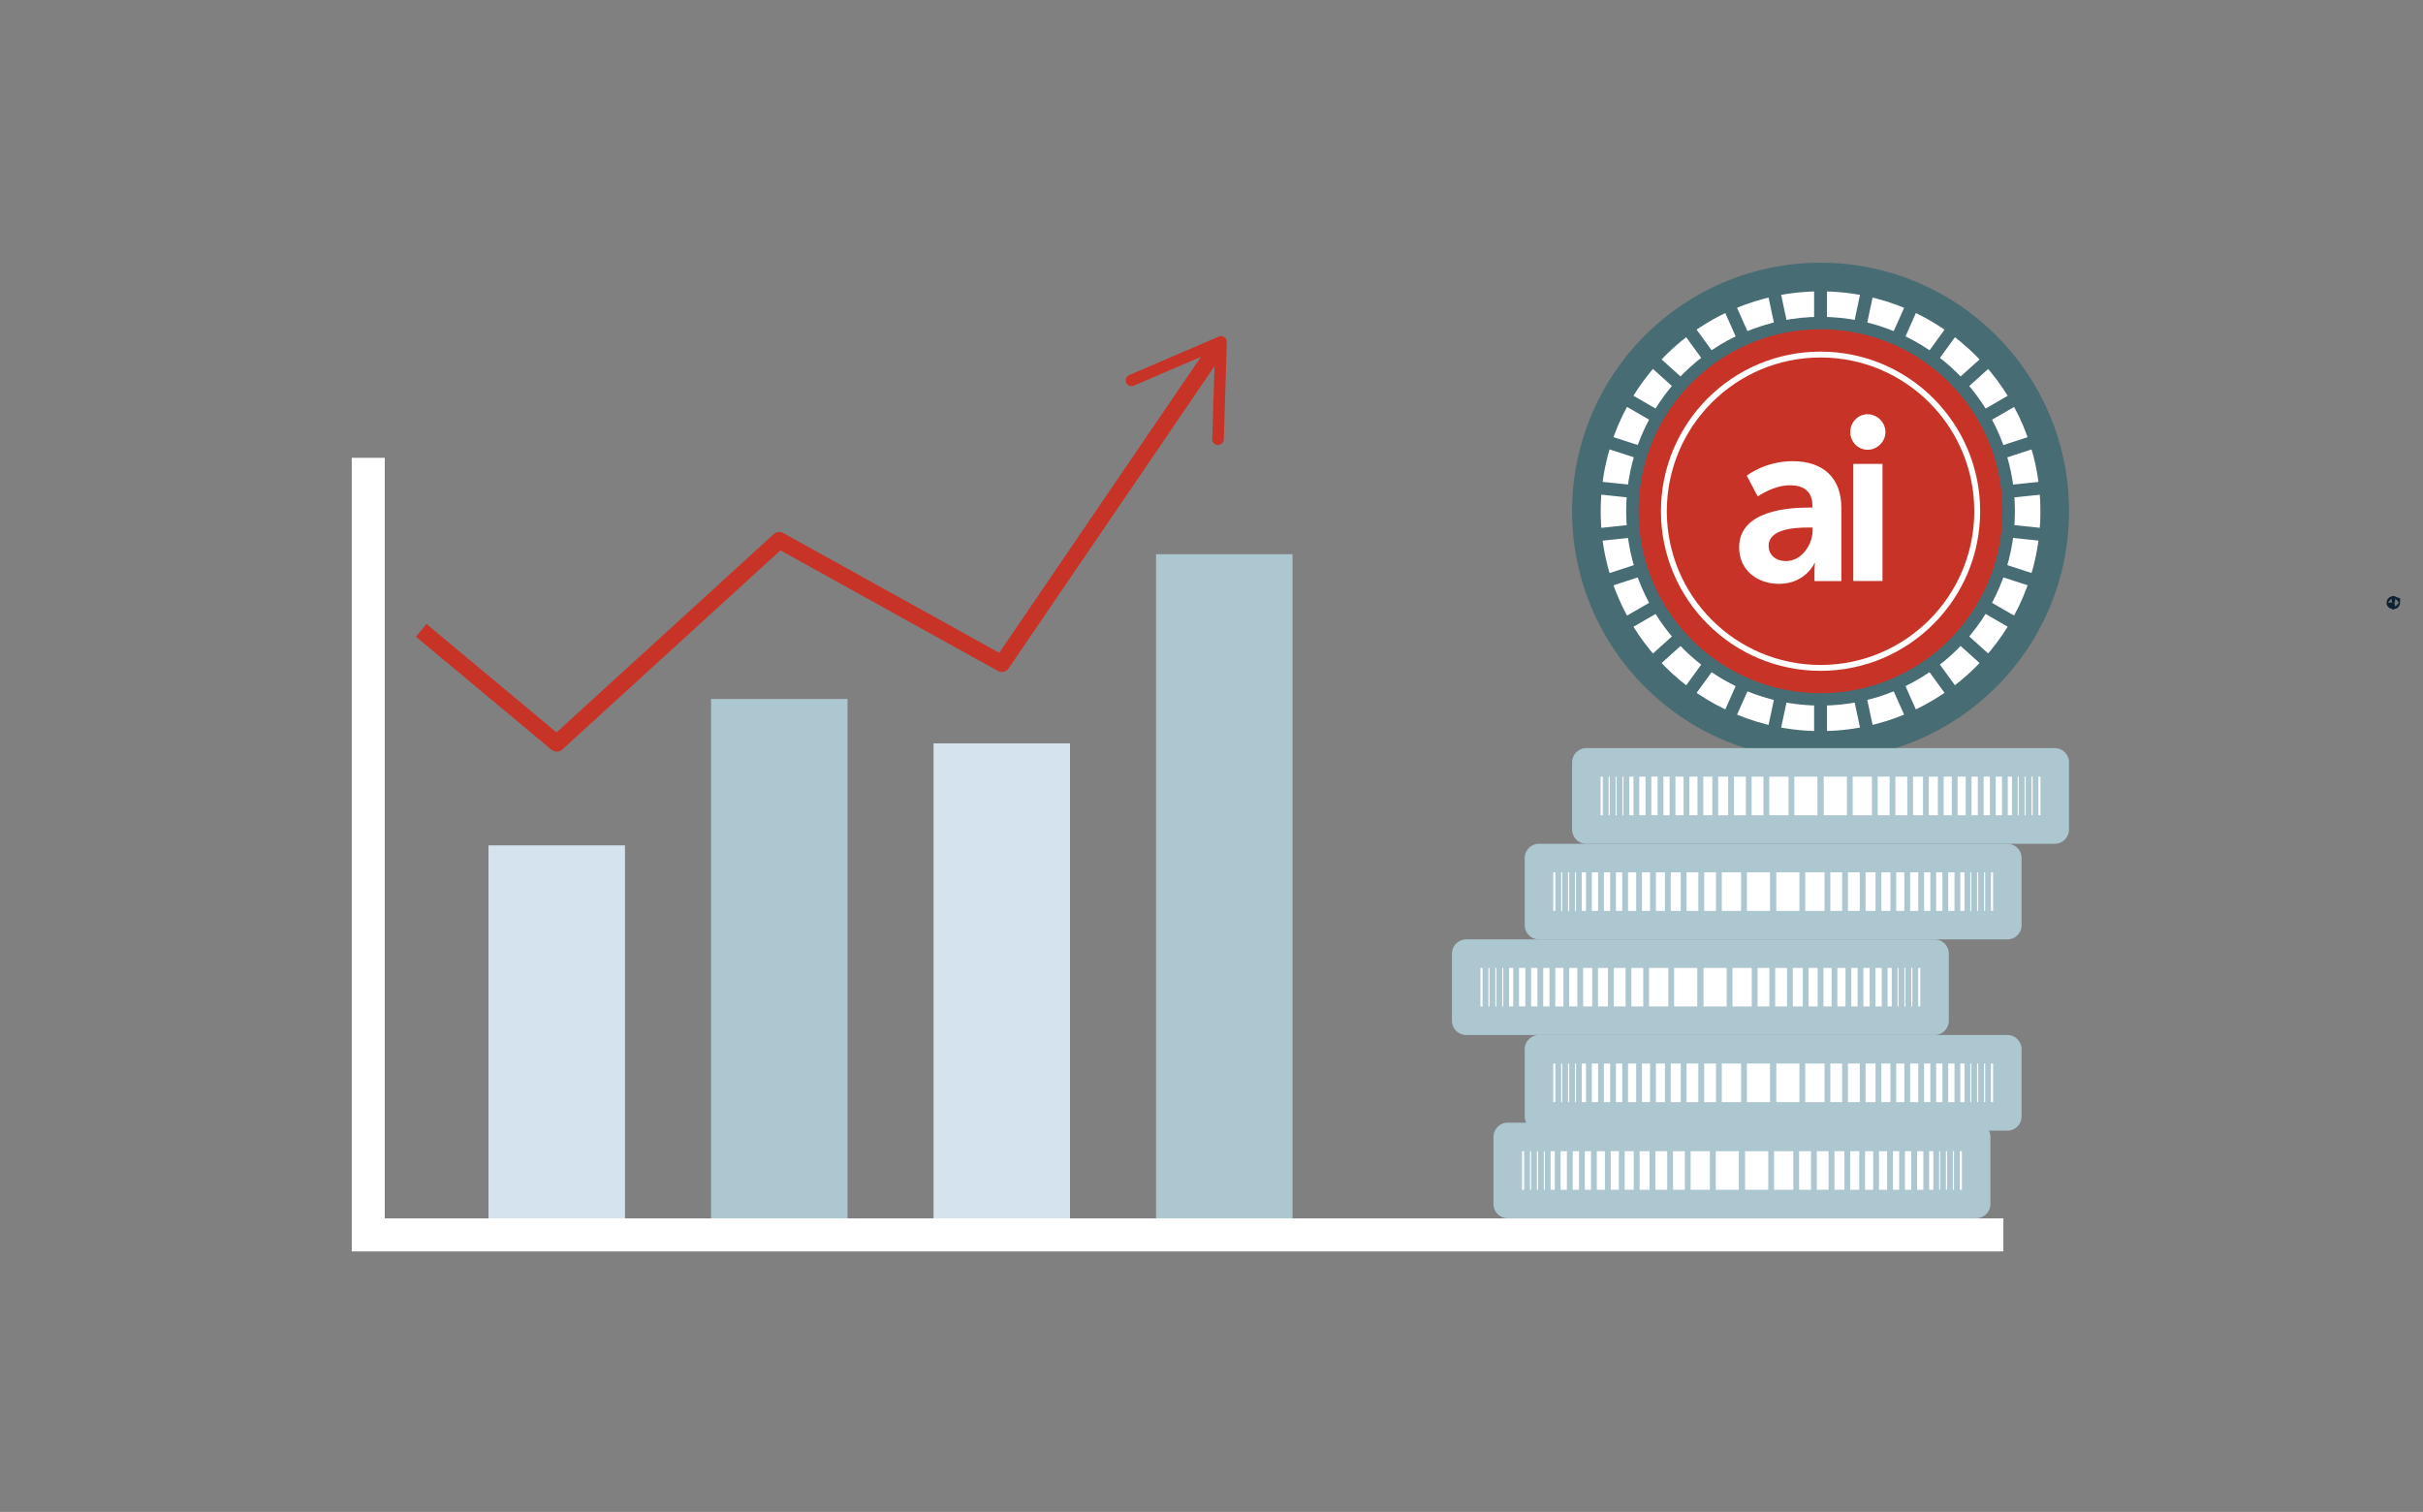 <svg xmlns="http://www.w3.org/2000/svg" id="Layer_1" viewBox="0 0 367 229"><rect x="0" y="0" width="367" height="229" fill="#808080" stroke="none"/><defs><style>.cls-1{stroke-width:2.5px;}.cls-1,.cls-2,.cls-3,.cls-4{stroke-linejoin:round;}.cls-1,.cls-5,.cls-6,.cls-4,.cls-7,.cls-8,.cls-9{fill:none;}.cls-1,.cls-10{stroke:#c83327;}.cls-2{stroke-width:4.32px;}.cls-2,.cls-3,.cls-11{fill:#fff;}.cls-2,.cls-4{stroke:#adc7d1;}.cls-5{stroke:#0d2133;stroke-width:1.88px;}.cls-5,.cls-6,.cls-7,.cls-10,.cls-8,.cls-9{stroke-miterlimit:10;}.cls-3{stroke-width:4.34px;}.cls-3,.cls-8,.cls-9{stroke:#486c74;}.cls-6{stroke-width:5px;}.cls-6,.cls-7{stroke:#fff;}.cls-4{stroke-width:.88px;}.cls-7{stroke-width:.89px;}.cls-10{stroke-width:7.67px;}.cls-10,.cls-12{fill:#c83327;}.cls-12,.cls-13,.cls-14,.cls-11{stroke-width:0px;}.cls-13{fill:#adc7d1;}.cls-8{stroke-width:1.95px;}.cls-14{fill:#d5e3ef;}.cls-9{stroke-width:1.88px;}</style></defs><path class="cls-5" d="M362.61,91.28s-.05-.02-.1-.02-.1,0-.1.02.05.02.1.02.1,0,.1-.02Z"></path><line class="cls-5" x1="362.51" y1="91.28" x2="362.51" y2="91.3"></line><line class="cls-5" x1="362.51" y1="91.28" x2="362.53" y2="91.3"></line><line class="cls-5" x1="362.51" y1="91.28" x2="362.54" y2="91.3"></line><line class="cls-5" x1="362.51" y1="91.28" x2="362.56" y2="91.3"></line><line class="cls-5" x1="362.51" y1="91.28" x2="362.57" y2="91.3"></line><line class="cls-5" x1="362.51" y1="91.28" x2="362.58" y2="91.29"></line><line class="cls-5" x1="362.51" y1="91.28" x2="362.6" y2="91.29"></line><line class="cls-5" x1="362.51" y1="91.28" x2="362.6" y2="91.29"></line><line class="cls-5" x1="362.51" y1="91.28" x2="362.61" y2="91.29"></line><line class="cls-5" x1="362.51" y1="91.28" x2="362.61" y2="91.29"></line><line class="cls-5" x1="362.51" y1="91.28" x2="362.61" y2="91.28"></line><line class="cls-5" x1="362.51" y1="91.28" x2="362.61" y2="91.28"></line><line class="cls-5" x1="362.51" y1="91.28" x2="362.61" y2="91.28"></line><line class="cls-5" x1="362.51" y1="91.28" x2="362.6" y2="91.28"></line><line class="cls-5" x1="362.51" y1="91.28" x2="362.6" y2="91.27"></line><line class="cls-5" x1="362.51" y1="91.28" x2="362.58" y2="91.27"></line><line class="cls-5" x1="362.51" y1="91.28" x2="362.57" y2="91.27"></line><line class="cls-5" x1="362.51" y1="91.28" x2="362.56" y2="91.27"></line><line class="cls-5" x1="362.51" y1="91.28" x2="362.54" y2="91.27"></line><line class="cls-5" x1="362.51" y1="91.28" x2="362.53" y2="91.27"></line><line class="cls-5" x1="362.51" y1="91.28" x2="362.51" y2="91.27"></line><line class="cls-5" x1="362.51" y1="91.28" x2="362.5" y2="91.27"></line><line class="cls-5" x1="362.51" y1="91.28" x2="362.48" y2="91.27"></line><line class="cls-5" x1="362.51" y1="91.28" x2="362.47" y2="91.27"></line><line class="cls-5" x1="362.51" y1="91.28" x2="362.45" y2="91.27"></line><line class="cls-5" x1="362.51" y1="91.28" x2="362.44" y2="91.27"></line><line class="cls-5" x1="362.51" y1="91.28" x2="362.43" y2="91.27"></line><line class="cls-5" x1="362.51" y1="91.28" x2="362.42" y2="91.28"></line><line class="cls-5" x1="362.51" y1="91.28" x2="362.42" y2="91.28"></line><line class="cls-5" x1="362.51" y1="91.28" x2="362.41" y2="91.28"></line><line class="cls-5" x1="362.51" y1="91.28" x2="362.41" y2="91.28"></line><line class="cls-5" x1="362.51" y1="91.28" x2="362.41" y2="91.29"></line><line class="cls-5" x1="362.51" y1="91.28" x2="362.42" y2="91.29"></line><line class="cls-5" x1="362.51" y1="91.28" x2="362.42" y2="91.29"></line><line class="cls-5" x1="362.51" y1="91.28" x2="362.43" y2="91.29"></line><line class="cls-5" x1="362.51" y1="91.28" x2="362.44" y2="91.29"></line><line class="cls-5" x1="362.51" y1="91.28" x2="362.45" y2="91.3"></line><line class="cls-5" x1="362.51" y1="91.28" x2="362.47" y2="91.3"></line><line class="cls-5" x1="362.51" y1="91.28" x2="362.48" y2="91.3"></line><line class="cls-5" x1="362.51" y1="91.28" x2="362.5" y2="91.3"></line><circle class="cls-3" cx="275.75" cy="77.43" r="35.47"></circle><path class="cls-8" d="M240.29,77.43c0,19.6,15.86,35.46,35.46,35.46s35.46-15.86,35.46-35.46-15.86-35.46-35.46-35.46-35.46,15.86-35.46,35.46Z"></path><line class="cls-8" x1="275.75" y1="77.43" x2="275.75" y2="41.97"></line><line class="cls-8" x1="275.75" y1="77.43" x2="268.38" y2="42.74"></line><line class="cls-8" x1="275.75" y1="77.43" x2="261.33" y2="45.04"></line><line class="cls-8" x1="275.75" y1="77.43" x2="254.91" y2="48.74"></line><line class="cls-8" x1="275.75" y1="77.43" x2="249.4" y2="53.7"></line><line class="cls-8" x1="275.75" y1="77.43" x2="245.04" y2="59.7"></line><line class="cls-8" x1="275.75" y1="77.43" x2="242.03" y2="66.47"></line><line class="cls-8" x1="275.75" y1="77.43" x2="240.48" y2="73.73"></line><line class="cls-8" x1="275.75" y1="77.43" x2="240.48" y2="81.14"></line><line class="cls-8" x1="275.75" y1="77.43" x2="242.03" y2="88.39"></line><line class="cls-8" x1="275.75" y1="77.43" x2="245.04" y2="95.17"></line><line class="cls-8" x1="275.75" y1="77.43" x2="249.4" y2="101.16"></line><line class="cls-8" x1="275.75" y1="77.43" x2="254.91" y2="106.13"></line><line class="cls-8" x1="275.75" y1="77.43" x2="261.33" y2="109.83"></line><line class="cls-8" x1="275.75" y1="77.43" x2="268.38" y2="112.12"></line><line class="cls-8" x1="275.75" y1="77.43" x2="275.75" y2="112.9"></line><line class="cls-8" x1="275.75" y1="77.43" x2="283.13" y2="112.12"></line><line class="cls-8" x1="275.75" y1="77.43" x2="290.18" y2="109.83"></line><line class="cls-8" x1="275.75" y1="77.43" x2="296.6" y2="106.13"></line><line class="cls-8" x1="275.75" y1="77.43" x2="302.11" y2="101.16"></line><line class="cls-8" x1="275.75" y1="77.43" x2="306.47" y2="95.17"></line><line class="cls-8" x1="275.75" y1="77.43" x2="309.48" y2="88.39"></line><line class="cls-8" x1="275.75" y1="77.43" x2="311.02" y2="81.14"></line><line class="cls-8" x1="275.75" y1="77.43" x2="311.02" y2="73.73"></line><line class="cls-8" x1="275.75" y1="77.43" x2="309.48" y2="66.47"></line><line class="cls-8" x1="275.75" y1="77.43" x2="306.47" y2="59.7"></line><line class="cls-8" x1="275.75" y1="77.43" x2="302.11" y2="53.7"></line><line class="cls-8" x1="275.75" y1="77.43" x2="296.6" y2="48.74"></line><line class="cls-8" x1="275.75" y1="77.43" x2="290.18" y2="45.04"></line><line class="cls-8" x1="275.75" y1="77.43" x2="283.13" y2="42.74"></line><circle class="cls-10" cx="275.75" cy="77.43" r="24.75"></circle><path class="cls-11" d="M273.93,76.87h.59v-.24c0-2.33-1.46-3.13-3.41-3.13-2.54,0-4.87,1.7-4.87,1.7l-1.67-3.16s2.75-2.19,6.96-2.19c4.66,0,7.37,2.57,7.37,7.06v11.1h-4.07v-1.46c0-.7.07-1.25.07-1.25h-.07s-1.36,3.13-5.39,3.13c-3.17,0-6.02-1.98-6.02-5.53,0-5.63,7.62-6.02,10.5-6.02M270.55,84.98c2.33,0,4-2.5,4-4.66v-.42h-.76c-2.26,0-5.91.31-5.91,2.78,0,1.18.87,2.3,2.68,2.3"></path><rect class="cls-11" x="280.71" y="70.26" width="4.42" height="17.74"></rect><path class="cls-11" d="M282.87,68.12c1.47,0,2.71-1.22,2.71-2.67s-1.22-2.71-2.71-2.71c-1.45,0-2.62,1.22-2.62,2.71s1.2,2.67,2.62,2.67"></path><circle class="cls-9" cx="275.75" cy="77.43" r="28.5"></circle><circle class="cls-7" cx="275.75" cy="77.43" r="23.73"></circle><rect class="cls-14" x="73.99" y="128.04" width="20.67" height="57.74"></rect><rect class="cls-13" x="107.7" y="105.87" width="20.67" height="79.92"></rect><rect class="cls-14" x="141.4" y="112.59" width="20.67" height="73.2"></rect><rect class="cls-13" x="175.1" y="83.94" width="20.67" height="101.84"></rect><polygon class="cls-2" points="299.32 182.36 228.37 182.36 228.37 172.2 263.84 172.2 299.32 172.2 299.32 182.36"></polygon><line class="cls-4" x1="263.84" y1="182.36" x2="263.84" y2="172.2"></line><line class="cls-4" x1="268.27" y1="182.36" x2="268.27" y2="172.2"></line><line class="cls-4" x1="272.06" y1="182.36" x2="272.06" y2="172.2"></line><line class="cls-4" x1="274.74" y1="182.36" x2="274.74" y2="172.2"></line><line class="cls-4" x1="277.41" y1="182.36" x2="277.41" y2="172.2"></line><line class="cls-4" x1="279.8" y1="182.36" x2="279.8" y2="172.2"></line><line class="cls-4" x1="282.05" y1="182.36" x2="282.05" y2="172.2"></line><line class="cls-4" x1="284.16" y1="182.36" x2="284.16" y2="172.2"></line><line class="cls-4" x1="286.27" y1="182.36" x2="286.27" y2="172.2"></line><line class="cls-4" x1="288.1" y1="182.36" x2="288.1" y2="172.2"></line><line class="cls-4" x1="289.93" y1="182.36" x2="289.93" y2="172.2"></line><line class="cls-4" x1="291.76" y1="182.36" x2="291.76" y2="172.2"></line><line class="cls-4" x1="293.27" y1="182.36" x2="293.27" y2="172.2"></line><line class="cls-4" x1="294.3" y1="182.36" x2="294.3" y2="172.2"></line><line class="cls-4" x1="296.4" y1="182.36" x2="296.4" y2="172.2"></line><line class="cls-4" x1="295.35" y1="182.36" x2="295.35" y2="172.2"></line><line class="cls-4" x1="263.85" y1="182.36" x2="263.85" y2="172.2"></line><line class="cls-4" x1="259.43" y1="182.36" x2="259.43" y2="172.2"></line><line class="cls-4" x1="255.63" y1="182.36" x2="255.63" y2="172.2"></line><line class="cls-4" x1="252.96" y1="182.36" x2="252.96" y2="172.2"></line><line class="cls-4" x1="250.29" y1="182.36" x2="250.29" y2="172.2"></line><line class="cls-4" x1="247.9" y1="182.36" x2="247.9" y2="172.2"></line><line class="cls-4" x1="245.64" y1="182.36" x2="245.64" y2="172.2"></line><line class="cls-4" x1="243.53" y1="182.36" x2="243.53" y2="172.2"></line><line class="cls-4" x1="241.42" y1="182.36" x2="241.42" y2="172.2"></line><line class="cls-4" x1="239.6" y1="182.36" x2="239.6" y2="172.2"></line><line class="cls-4" x1="237.77" y1="182.36" x2="237.77" y2="172.2"></line><line class="cls-4" x1="235.94" y1="182.36" x2="235.94" y2="172.2"></line><line class="cls-4" x1="234.43" y1="182.36" x2="234.43" y2="172.2"></line><line class="cls-4" x1="233.4" y1="182.36" x2="233.4" y2="172.2"></line><line class="cls-4" x1="231.3" y1="182.36" x2="231.3" y2="172.2"></line><line class="cls-4" x1="232.35" y1="182.36" x2="232.35" y2="172.2"></line><polygon class="cls-2" points="304.04 169.09 233.1 169.09 233.1 158.92 268.57 158.92 304.04 158.92 304.04 169.09"></polygon><line class="cls-4" x1="268.57" y1="169.09" x2="268.57" y2="158.92"></line><line class="cls-4" x1="272.99" y1="169.09" x2="272.99" y2="158.92"></line><line class="cls-4" x1="276.79" y1="169.09" x2="276.79" y2="158.92"></line><line class="cls-4" x1="279.46" y1="169.09" x2="279.46" y2="158.92"></line><line class="cls-4" x1="282.13" y1="169.09" x2="282.13" y2="158.92"></line><line class="cls-4" x1="284.52" y1="169.09" x2="284.52" y2="158.92"></line><line class="cls-4" x1="286.77" y1="169.09" x2="286.77" y2="158.92"></line><line class="cls-4" x1="288.88" y1="169.09" x2="288.88" y2="158.92"></line><line class="cls-4" x1="290.99" y1="169.09" x2="290.99" y2="158.92"></line><line class="cls-4" x1="292.82" y1="169.09" x2="292.82" y2="158.92"></line><line class="cls-4" x1="294.65" y1="169.09" x2="294.65" y2="158.92"></line><line class="cls-4" x1="296.48" y1="169.09" x2="296.48" y2="158.92"></line><line class="cls-4" x1="297.99" y1="169.09" x2="297.99" y2="158.92"></line><line class="cls-4" x1="299.02" y1="169.09" x2="299.02" y2="158.92"></line><line class="cls-4" x1="301.12" y1="169.09" x2="301.12" y2="158.92"></line><line class="cls-4" x1="300.07" y1="169.09" x2="300.07" y2="158.92"></line><line class="cls-4" x1="268.57" y1="169.09" x2="268.57" y2="158.92"></line><line class="cls-4" x1="264.15" y1="169.09" x2="264.15" y2="158.92"></line><line class="cls-4" x1="260.35" y1="169.09" x2="260.35" y2="158.92"></line><line class="cls-4" x1="257.68" y1="169.09" x2="257.68" y2="158.92"></line><line class="cls-4" x1="255.01" y1="169.09" x2="255.01" y2="158.92"></line><line class="cls-4" x1="252.62" y1="169.09" x2="252.62" y2="158.92"></line><line class="cls-4" x1="250.37" y1="169.09" x2="250.37" y2="158.92"></line><line class="cls-4" x1="248.26" y1="169.09" x2="248.26" y2="158.92"></line><line class="cls-4" x1="246.15" y1="169.09" x2="246.15" y2="158.92"></line><line class="cls-4" x1="244.32" y1="169.09" x2="244.32" y2="158.92"></line><line class="cls-4" x1="242.49" y1="169.09" x2="242.49" y2="158.92"></line><line class="cls-4" x1="240.66" y1="169.09" x2="240.66" y2="158.92"></line><line class="cls-4" x1="239.15" y1="169.09" x2="239.15" y2="158.92"></line><line class="cls-4" x1="238.12" y1="169.09" x2="238.12" y2="158.92"></line><line class="cls-4" x1="236.02" y1="169.09" x2="236.02" y2="158.92"></line><line class="cls-4" x1="237.07" y1="169.09" x2="237.07" y2="158.92"></line><polygon class="cls-2" points="293.02 154.6 222.08 154.6 222.08 144.44 257.55 144.44 293.02 144.44 293.02 154.6"></polygon><line class="cls-4" x1="257.55" y1="154.6" x2="257.55" y2="144.44"></line><line class="cls-4" x1="261.97" y1="154.6" x2="261.97" y2="144.44"></line><line class="cls-4" x1="265.77" y1="154.6" x2="265.77" y2="144.44"></line><line class="cls-4" x1="268.44" y1="154.6" x2="268.44" y2="144.44"></line><line class="cls-4" x1="271.11" y1="154.6" x2="271.11" y2="144.44"></line><line class="cls-4" x1="273.5" y1="154.6" x2="273.5" y2="144.44"></line><line class="cls-4" x1="275.75" y1="154.6" x2="275.75" y2="144.44"></line><line class="cls-4" x1="277.86" y1="154.6" x2="277.86" y2="144.44"></line><line class="cls-4" x1="279.97" y1="154.6" x2="279.97" y2="144.44"></line><line class="cls-4" x1="281.8" y1="154.6" x2="281.8" y2="144.44"></line><line class="cls-4" x1="283.63" y1="154.6" x2="283.63" y2="144.44"></line><line class="cls-4" x1="285.46" y1="154.6" x2="285.46" y2="144.44"></line><line class="cls-4" x1="286.97" y1="154.6" x2="286.97" y2="144.44"></line><line class="cls-4" x1="288" y1="154.6" x2="288" y2="144.44"></line><line class="cls-4" x1="290.1" y1="154.6" x2="290.1" y2="144.44"></line><line class="cls-4" x1="289.05" y1="154.6" x2="289.05" y2="144.44"></line><line class="cls-4" x1="257.55" y1="154.6" x2="257.55" y2="144.44"></line><line class="cls-4" x1="253.13" y1="154.6" x2="253.13" y2="144.44"></line><line class="cls-4" x1="249.33" y1="154.6" x2="249.33" y2="144.44"></line><line class="cls-4" x1="246.66" y1="154.6" x2="246.66" y2="144.44"></line><line class="cls-4" x1="243.99" y1="154.6" x2="243.99" y2="144.44"></line><line class="cls-4" x1="241.6" y1="154.6" x2="241.6" y2="144.44"></line><line class="cls-4" x1="239.35" y1="154.6" x2="239.35" y2="144.44"></line><line class="cls-4" x1="237.24" y1="154.6" x2="237.24" y2="144.44"></line><line class="cls-4" x1="235.13" y1="154.6" x2="235.13" y2="144.44"></line><line class="cls-4" x1="233.3" y1="154.6" x2="233.3" y2="144.44"></line><line class="cls-4" x1="231.47" y1="154.6" x2="231.47" y2="144.44"></line><line class="cls-4" x1="229.64" y1="154.6" x2="229.64" y2="144.44"></line><line class="cls-4" x1="228.13" y1="154.6" x2="228.13" y2="144.44"></line><line class="cls-4" x1="227.1" y1="154.6" x2="227.1" y2="144.44"></line><line class="cls-4" x1="225" y1="154.6" x2="225" y2="144.44"></line><line class="cls-4" x1="226.05" y1="154.6" x2="226.05" y2="144.44"></line><polygon class="cls-2" points="311.22 125.64 240.28 125.64 240.28 115.47 275.75 115.47 311.22 115.47 311.22 125.64"></polygon><line class="cls-4" x1="275.75" y1="125.64" x2="275.75" y2="115.47"></line><line class="cls-4" x1="280.18" y1="125.64" x2="280.18" y2="115.47"></line><line class="cls-4" x1="283.97" y1="125.64" x2="283.97" y2="115.47"></line><line class="cls-4" x1="286.65" y1="125.64" x2="286.65" y2="115.47"></line><line class="cls-4" x1="289.32" y1="125.64" x2="289.32" y2="115.47"></line><line class="cls-4" x1="291.71" y1="125.64" x2="291.71" y2="115.47"></line><line class="cls-4" x1="293.96" y1="125.64" x2="293.96" y2="115.47"></line><line class="cls-4" x1="296.07" y1="125.64" x2="296.07" y2="115.47"></line><line class="cls-4" x1="298.18" y1="125.64" x2="298.18" y2="115.47"></line><line class="cls-4" x1="300.01" y1="125.64" x2="300.01" y2="115.47"></line><line class="cls-4" x1="301.84" y1="125.64" x2="301.84" y2="115.47"></line><line class="cls-4" x1="303.67" y1="125.64" x2="303.67" y2="115.47"></line><line class="cls-4" x1="305.18" y1="125.64" x2="305.18" y2="115.47"></line><line class="cls-4" x1="306.21" y1="125.64" x2="306.21" y2="115.47"></line><line class="cls-4" x1="308.31" y1="125.64" x2="308.31" y2="115.47"></line><line class="cls-4" x1="307.26" y1="125.64" x2="307.26" y2="115.47"></line><line class="cls-4" x1="275.76" y1="125.64" x2="275.76" y2="115.47"></line><line class="cls-4" x1="271.34" y1="125.64" x2="271.34" y2="115.47"></line><line class="cls-4" x1="267.54" y1="125.64" x2="267.54" y2="115.47"></line><line class="cls-4" x1="264.87" y1="125.64" x2="264.87" y2="115.47"></line><line class="cls-4" x1="262.2" y1="125.64" x2="262.2" y2="115.47"></line><line class="cls-4" x1="259.8" y1="125.64" x2="259.8" y2="115.47"></line><line class="cls-4" x1="257.55" y1="125.64" x2="257.55" y2="115.47"></line><line class="cls-4" x1="255.44" y1="125.64" x2="255.44" y2="115.47"></line><line class="cls-4" x1="253.33" y1="125.64" x2="253.33" y2="115.47"></line><line class="cls-4" x1="251.51" y1="125.64" x2="251.51" y2="115.47"></line><line class="cls-4" x1="249.68" y1="125.64" x2="249.68" y2="115.47"></line><line class="cls-4" x1="247.85" y1="125.64" x2="247.85" y2="115.47"></line><line class="cls-4" x1="246.34" y1="125.64" x2="246.34" y2="115.47"></line><line class="cls-4" x1="245.31" y1="125.64" x2="245.31" y2="115.47"></line><line class="cls-4" x1="243.21" y1="125.64" x2="243.21" y2="115.47"></line><line class="cls-4" x1="244.26" y1="125.64" x2="244.26" y2="115.47"></line><polygon class="cls-2" points="304.04 140.12 233.1 140.12 233.1 129.96 268.57 129.96 304.04 129.96 304.04 140.12"></polygon><line class="cls-4" x1="268.57" y1="140.12" x2="268.57" y2="129.96"></line><line class="cls-4" x1="272.99" y1="140.12" x2="272.99" y2="129.96"></line><line class="cls-4" x1="276.79" y1="140.12" x2="276.79" y2="129.96"></line><line class="cls-4" x1="279.46" y1="140.12" x2="279.46" y2="129.96"></line><line class="cls-4" x1="282.13" y1="140.12" x2="282.13" y2="129.96"></line><line class="cls-4" x1="284.52" y1="140.12" x2="284.52" y2="129.96"></line><line class="cls-4" x1="286.77" y1="140.12" x2="286.77" y2="129.96"></line><line class="cls-4" x1="288.88" y1="140.12" x2="288.88" y2="129.96"></line><line class="cls-4" x1="290.99" y1="140.12" x2="290.99" y2="129.96"></line><line class="cls-4" x1="292.82" y1="140.12" x2="292.82" y2="129.96"></line><line class="cls-4" x1="294.65" y1="140.12" x2="294.65" y2="129.96"></line><line class="cls-4" x1="296.48" y1="140.12" x2="296.48" y2="129.96"></line><line class="cls-4" x1="297.99" y1="140.12" x2="297.99" y2="129.96"></line><line class="cls-4" x1="299.02" y1="140.12" x2="299.02" y2="129.96"></line><line class="cls-4" x1="301.12" y1="140.12" x2="301.12" y2="129.96"></line><line class="cls-4" x1="300.07" y1="140.12" x2="300.07" y2="129.96"></line><line class="cls-4" x1="268.57" y1="140.12" x2="268.57" y2="129.96"></line><line class="cls-4" x1="264.15" y1="140.12" x2="264.15" y2="129.96"></line><line class="cls-4" x1="260.35" y1="140.12" x2="260.35" y2="129.96"></line><line class="cls-4" x1="257.68" y1="140.12" x2="257.68" y2="129.96"></line><line class="cls-4" x1="255.01" y1="140.12" x2="255.01" y2="129.96"></line><line class="cls-4" x1="252.62" y1="140.12" x2="252.62" y2="129.96"></line><line class="cls-4" x1="250.37" y1="140.12" x2="250.37" y2="129.96"></line><line class="cls-4" x1="248.26" y1="140.12" x2="248.26" y2="129.96"></line><line class="cls-4" x1="246.15" y1="140.12" x2="246.15" y2="129.96"></line><line class="cls-4" x1="244.32" y1="140.12" x2="244.32" y2="129.96"></line><line class="cls-4" x1="242.49" y1="140.12" x2="242.49" y2="129.96"></line><line class="cls-4" x1="240.66" y1="140.12" x2="240.66" y2="129.96"></line><line class="cls-4" x1="239.15" y1="140.12" x2="239.15" y2="129.96"></line><line class="cls-4" x1="238.12" y1="140.12" x2="238.12" y2="129.96"></line><line class="cls-4" x1="236.02" y1="140.12" x2="236.02" y2="129.96"></line><line class="cls-4" x1="237.07" y1="140.12" x2="237.07" y2="129.96"></line><polyline class="cls-1" points="63.8 95.47 84.33 112.59 118.03 81.83 151.74 100.52 184.26 52.8"></polyline><path class="cls-12" d="M184.46,67.4c-.48-.01-.86-.42-.85-.9l.42-13.37-12.29,5.28c-.44.19-.96-.01-1.15-.46-.19-.44.02-.96.46-1.15l13.55-5.82c.27-.12.59-.09.84.08.25.17.39.45.38.75l-.46,14.74c0,.17-.06.33-.15.46-.16.24-.44.39-.75.38Z"></path><polyline class="cls-6" points="55.78 69.34 55.78 187.04 303.44 187.04"></polyline></svg>